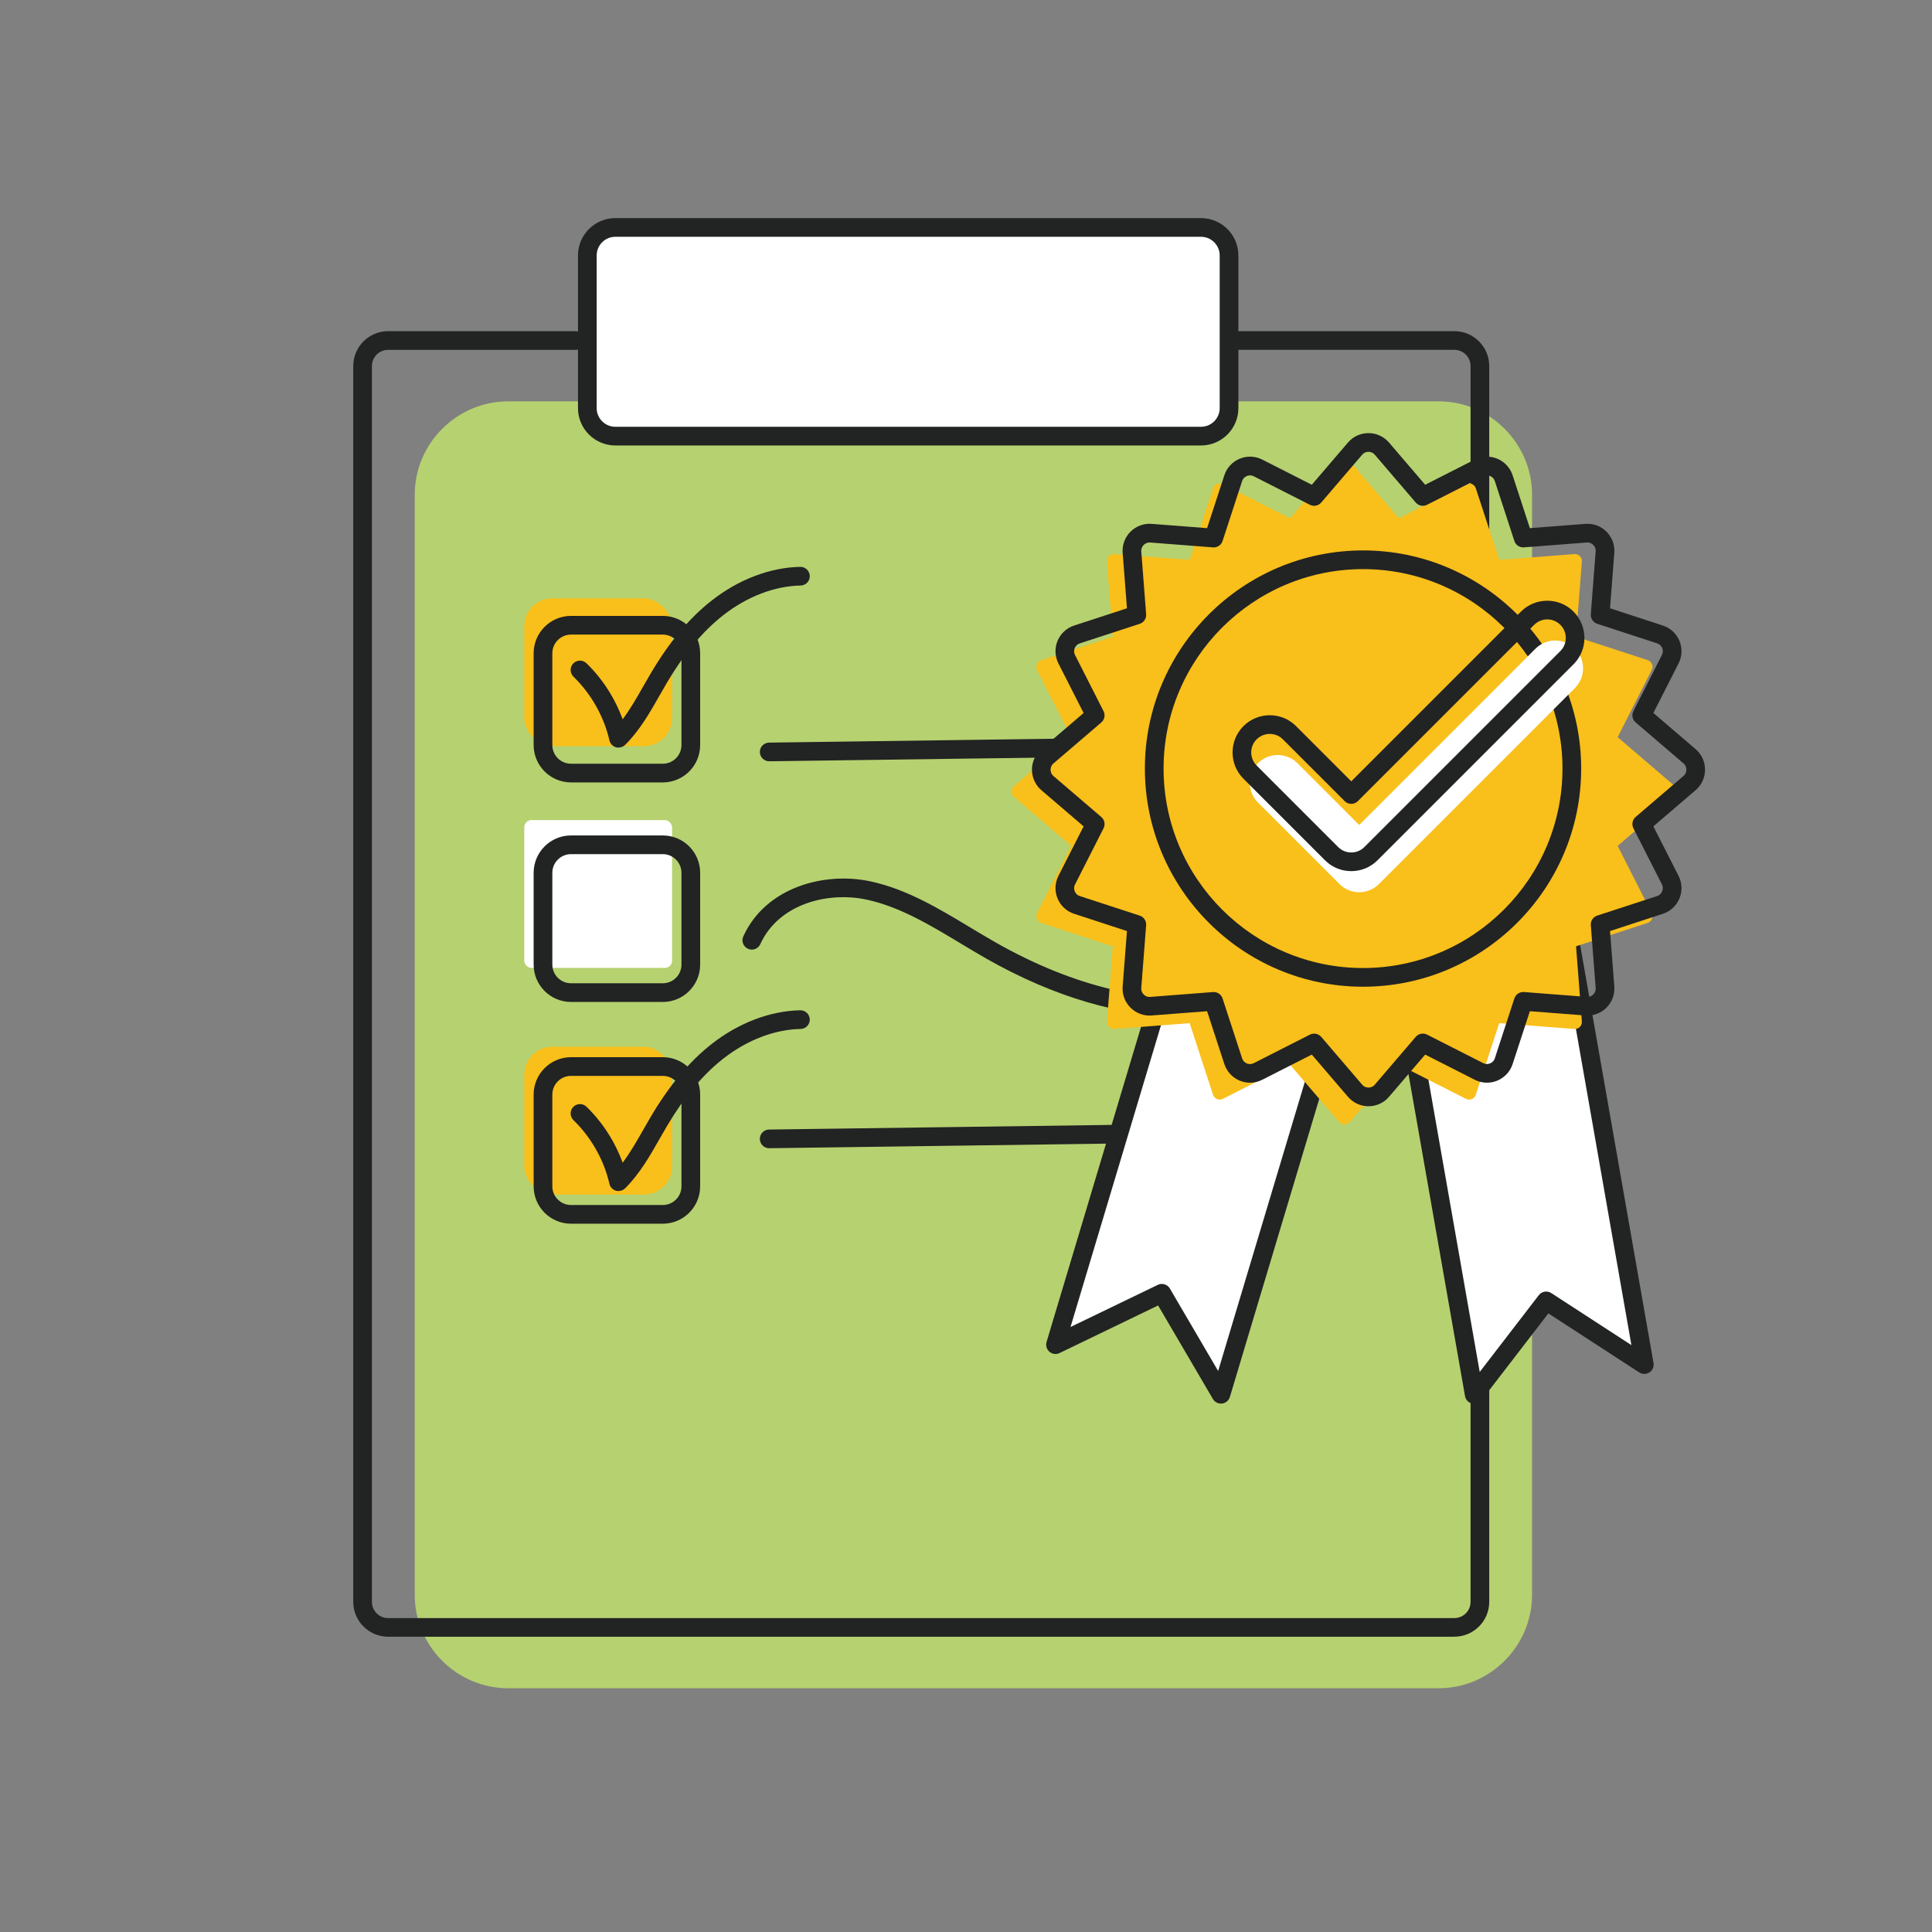 <?xml version="1.0" encoding="UTF-8"?><svg id="Capa_1" xmlns="http://www.w3.org/2000/svg" viewBox="0 0 800 800"><rect x="0" y="0" width="800" height="800" fill="#808080" stroke="none"/><defs><style>.cls-1{fill:#fff;}.cls-2{fill:#222323;}.cls-3{fill:#f9bf1a;}.cls-4{fill:#b6d170;}</style></defs><path class="cls-4" d="M530.79,166.19h64.9c21.29,0,38.71,17.42,38.71,38.71v455.46c0,21.29-17.42,38.71-38.71,38.71H210.44c-21.29,0-38.71-17.42-38.71-38.71V204.9c0-21.29,17.42-38.71,38.71-38.71h49.51"/><rect class="cls-3" x="217.08" y="247.77" width="61.21" height="61.21" rx="11.6" ry="11.6"/><rect class="cls-1" x="217.08" y="339.58" width="61.21" height="61.21" rx="2.99" ry="2.99"/><rect class="cls-3" x="217.08" y="433.42" width="61.21" height="61.21" rx="11.6" ry="11.6"/><path class="cls-2" d="M602.22,677.73H160.71c-7.96,0-14.44-6.48-14.44-14.44V151.57c0-7.96,6.48-14.44,14.44-14.44h77.63c2.14,0,3.87,1.73,3.87,3.87s-1.73,3.87-3.87,3.87h-77.63c-3.7,0-6.71,3.01-6.71,6.71v511.72c0,3.7,3.01,6.71,6.71,6.71h441.51c3.7,0,6.71-3.01,6.71-6.71V151.57c0-3.7-3.01-6.71-6.71-6.71h-93.03c-2.14,0-3.87-1.73-3.87-3.87s1.73-3.87,3.87-3.87h93.03c7.96,0,14.44,6.48,14.44,14.44v511.72c0,7.96-6.48,14.44-14.44,14.44Z"/><rect class="cls-1" x="243.2" y="94.18" width="265.72" height="86.41" rx="4.22" ry="4.22"/><path class="cls-2" d="M497.32,184.46h-242.52c-8.53,0-15.47-6.94-15.47-15.47v-63.21c0-8.53,6.94-15.47,15.47-15.47h242.52c8.53,0,15.47,6.94,15.47,15.47v63.21c0,8.53-6.94,15.47-15.47,15.47ZM254.8,98.05c-4.26,0-7.73,3.47-7.73,7.73v63.21c0,4.26,3.47,7.73,7.73,7.73h242.52c4.26,0,7.73-3.47,7.73-7.73v-63.21c0-4.26-3.47-7.73-7.73-7.73h-242.52Z"/><path class="cls-2" d="M318.51,315.23c-2.11,0-3.84-1.7-3.87-3.81-.03-2.14,1.68-3.89,3.81-3.92l157.19-2.13c2.14-.08,3.89,1.68,3.92,3.81.03,2.14-1.68,3.89-3.81,3.92l-157.19,2.13s-.04,0-.05,0Z"/><path class="cls-2" d="M318.51,475.45c-2.11,0-3.84-1.7-3.87-3.81-.03-2.13,1.68-3.89,3.81-3.92l157.19-2.13c2.16,0,3.89,1.68,3.92,3.81.03,2.14-1.68,3.89-3.81,3.92l-2.08.03-155.12,2.1h-.05Z"/><path class="cls-2" d="M490.54,421.07c-26.06,0-54.12-8.2-82.12-24.13-3.62-2.06-7.25-4.25-10.76-6.36-12.37-7.45-25.17-15.15-38.82-18.07-16.13-3.45-36.42,1.77-44.02,18.44-.88,1.94-3.18,2.8-5.12,1.92-1.94-.89-2.8-3.18-1.92-5.12,9.28-20.38,33.53-26.89,52.67-22.79,14.91,3.19,28.27,11.23,41.18,19,3.47,2.09,7.07,4.25,10.6,6.26,32.41,18.44,64.72,26.08,93.45,22.09,33.63-4.67,63.31-26.95,75.62-56.78.82-1.97,3.08-2.91,5.05-2.1,1.97.81,2.91,3.08,2.1,5.05-13.34,32.32-45.41,56.45-81.7,61.49-5.3.74-10.72,1.1-16.22,1.1Z"/><path class="cls-2" d="M274.45,323.98h-38.01c-8.53,0-15.47-6.94-15.47-15.47v-38.01c0-8.53,6.94-15.47,15.47-15.47h38.01c8.53,0,15.47,6.94,15.47,15.47v38.01c0,8.53-6.94,15.47-15.47,15.47ZM236.44,262.77c-4.26,0-7.73,3.47-7.73,7.73v38.01c0,4.26,3.47,7.73,7.73,7.73h38.01c4.26,0,7.73-3.47,7.73-7.73v-38.01c0-4.26-3.47-7.73-7.73-7.73h-38.01Z"/><path class="cls-2" d="M274.45,414.89h-38.01c-8.53,0-15.47-6.94-15.47-15.47v-38.01c0-8.53,6.94-15.47,15.47-15.47h38.01c8.53,0,15.47,6.94,15.47,15.47v38.01c0,8.53-6.94,15.47-15.47,15.47ZM236.44,353.68c-4.26,0-7.73,3.47-7.73,7.73v38.01c0,4.26,3.47,7.73,7.73,7.73h38.01c4.26,0,7.73-3.47,7.73-7.73v-38.01c0-4.26-3.47-7.73-7.73-7.73h-38.01Z"/><path class="cls-2" d="M274.45,506.71h-38.01c-8.53,0-15.47-6.94-15.47-15.47v-38.01c0-8.53,6.94-15.47,15.47-15.47h38.01c8.53,0,15.47,6.94,15.47,15.47v38.01c0,8.53-6.94,15.47-15.47,15.47ZM236.44,445.5c-4.26,0-7.73,3.47-7.73,7.73v38.01c0,4.26,3.47,7.73,7.73,7.73h38.01c4.26,0,7.73-3.47,7.73-7.73v-38.01c0-4.26-3.47-7.73-7.73-7.73h-38.01Z"/><path class="cls-2" d="M256.13,309.58c-.36,0-.71-.05-1.07-.15-1.35-.39-2.38-1.48-2.7-2.85-2.29-9.92-7.59-19.29-14.9-26.38-1.53-1.49-1.57-3.93-.09-5.47,1.49-1.53,3.93-1.57,5.47-.09,6.63,6.42,11.81,14.48,14.98,23.2,3.15-4.18,5.81-8.85,8.58-13.71,1.08-1.9,2.16-3.79,3.27-5.66,7.6-12.78,15.75-22.5,24.91-29.71,11.21-8.82,24.28-13.8,36.79-14.04,2.1-.05,3.9,1.66,3.94,3.79.04,2.14-1.66,3.9-3.79,3.94-10.83.2-22.25,4.6-32.15,12.38-8.4,6.61-15.94,15.63-23.04,27.58-1.08,1.83-2.14,3.68-3.19,5.53-4.04,7.11-8.22,14.46-14.26,20.48-.74.73-1.72,1.13-2.73,1.13Z"/><path class="cls-2" d="M256.13,493.2c-.36,0-.71-.05-1.07-.15-1.35-.39-2.39-1.48-2.7-2.85-2.29-9.92-7.59-19.29-14.9-26.38-1.53-1.49-1.57-3.93-.09-5.47,1.49-1.53,3.93-1.57,5.47-.09,6.63,6.42,11.81,14.48,14.98,23.2,3.15-4.18,5.81-8.85,8.58-13.71,1.08-1.9,2.16-3.79,3.27-5.66,7.6-12.78,15.75-22.5,24.91-29.71,11.21-8.82,24.28-13.8,36.79-14.04,2.1-.06,3.9,1.66,3.94,3.79.04,2.14-1.66,3.9-3.79,3.94-10.83.2-22.25,4.6-32.15,12.38-8.4,6.61-15.94,15.63-23.04,27.58-1.09,1.83-2.14,3.68-3.2,5.53-4.04,7.11-8.22,14.45-14.26,20.48-.74.73-1.72,1.13-2.73,1.13Z"/><polygon class="cls-1" points="505.56 577.32 481.08 535.52 437.05 556.78 487.43 388.73 555.94 409.27 505.56 577.32"/><path class="cls-2" d="M505.56,581.19c-1.36,0-2.64-.72-3.33-1.91l-22.68-38.72-40.81,19.71c-1.38.67-3.02.45-4.19-.54-1.17-.99-1.63-2.58-1.19-4.05l50.38-168.05c.29-.98.97-1.81,1.87-2.29.9-.49,1.96-.59,2.94-.3l68.51,20.54c2.05.61,3.21,2.77,2.59,4.81l-50.38,168.05c-.44,1.47-1.72,2.55-3.24,2.73-.15.02-.31.03-.46.03ZM481.08,531.65c1.33,0,2.62.69,3.34,1.91l19.99,34.14,46.72-155.84-61.1-18.32-46.75,155.94,36.12-17.44c.54-.26,1.11-.39,1.68-.39Z"/><polygon class="cls-1" points="680.87 565.06 640.24 538.67 610.43 577.42 580.1 404.62 650.54 392.25 680.87 565.06"/><path class="cls-2" d="M610.43,581.28c-.31,0-.62-.04-.92-.11-1.49-.37-2.62-1.58-2.88-3.09l-30.33-172.8c-.37-2.1,1.04-4.11,3.14-4.48l70.44-12.36c2.1-.37,4.11,1.04,4.48,3.14l30.33,172.8c.27,1.52-.39,3.04-1.68,3.89-1.28.85-2.95.86-4.24.02l-37.63-24.44-27.64,35.92c-.74.96-1.88,1.51-3.06,1.51ZM584.58,407.76l28.14,160.34,24.46-31.79c1.23-1.6,3.48-1.98,5.17-.88l33.18,21.55-28.12-160.24-62.83,11.03Z"/><path class="cls-3" d="M558.9,190.91l20.31,23.71,27.83-14.13c1.58-.8,3.51,0,4.06,1.68l9.69,29.67,31.12-2.41c1.77-.14,3.25,1.34,3.11,3.11l-2.41,31.12,29.67,9.69c1.69.55,2.49,2.48,1.68,4.06l-14.13,27.83,23.71,20.31c1.35,1.16,1.35,3.24,0,4.4l-23.71,20.31,14.13,27.83c.8,1.58,0,3.51-1.68,4.06l-29.67,9.69,2.41,31.12c.14,1.77-1.34,3.25-3.11,3.11l-31.12-2.41-9.69,29.67c-.55,1.69-2.48,2.49-4.06,1.68l-27.83-14.13-20.31,23.71c-1.16,1.35-3.24,1.35-4.4,0l-20.31-23.71-27.83,14.13c-1.58.8-3.51,0-4.06-1.68l-9.69-29.67-31.12,2.41c-1.77.14-3.25-1.34-3.11-3.11l2.41-31.12-29.67-9.69c-1.69-.55-2.49-2.48-1.68-4.06l14.13-27.83-23.71-20.31c-1.35-1.16-1.35-3.24,0-4.4l23.71-20.31-14.13-27.83c-.8-1.58,0-3.51,1.68-4.06l29.67-9.69-2.41-31.12c-.14-1.77,1.34-3.25,3.11-3.11l31.12,2.41,9.69-29.67c.55-1.69,2.48-2.49,4.06-1.68l27.83,14.13,20.31-23.71c1.16-1.35,3.24-1.35,4.4,0Z"/><path class="cls-2" d="M566.66,458.07c-3.27,0-6.36-1.42-8.49-3.9l-14.98-17.49-20.53,10.43c-2.91,1.48-6.32,1.61-9.33.36-3.02-1.25-5.33-3.75-6.35-6.86l-7.15-21.89-22.96,1.77c-3.26.25-6.45-.93-8.76-3.24-2.31-2.31-3.49-5.5-3.24-8.76l1.78-22.96-21.89-7.15c-3.11-1.01-5.6-3.33-6.85-6.34-1.25-3.02-1.12-6.42.36-9.33l10.43-20.53-17.49-14.98c-2.48-2.13-3.9-5.22-3.9-8.49s1.42-6.36,3.9-8.49l17.49-14.98-10.43-20.53c-1.48-2.91-1.61-6.32-.36-9.34,1.25-3.02,3.75-5.33,6.85-6.34l21.89-7.15-1.78-22.96c-.25-3.26.93-6.45,3.24-8.76,2.31-2.31,5.5-3.49,8.76-3.24l22.96,1.77,7.15-21.89c1.01-3.11,3.33-5.6,6.35-6.86,3.02-1.25,6.42-1.12,9.33.36l20.53,10.43,14.98-17.49c2.12-2.48,5.22-3.9,8.49-3.9s6.36,1.42,8.49,3.9l14.98,17.49,20.53-10.43c2.91-1.48,6.32-1.61,9.33-.36,3.02,1.25,5.33,3.75,6.35,6.86l7.15,21.89,22.96-1.77c3.26-.25,6.45.93,8.76,3.24,2.31,2.31,3.49,5.5,3.24,8.76l-1.77,22.96,21.89,7.15c3.11,1.01,5.6,3.33,6.85,6.34,1.25,3.02,1.12,6.42-.36,9.33l-10.43,20.53,17.49,14.98c2.48,2.13,3.9,5.22,3.9,8.49s-1.42,6.36-3.9,8.49l-17.49,14.98,10.43,20.53c1.48,2.91,1.61,6.32.36,9.34-1.25,3.02-3.75,5.33-6.85,6.34l-21.89,7.15,1.77,22.96c.25,3.26-.93,6.45-3.24,8.76-2.31,2.31-5.51,3.48-8.76,3.24l-22.96-1.77-7.15,21.89c-1.01,3.11-3.33,5.6-6.35,6.86-3.02,1.25-6.42,1.12-9.33-.36l-20.53-10.43-14.98,17.49c-2.12,2.48-5.22,3.9-8.49,3.9ZM544.15,427.99c1.1,0,2.18.47,2.94,1.35l16.96,19.8c.9,1.05,2.02,1.2,2.61,1.2s1.72-.16,2.61-1.2l16.96-19.8c1.16-1.35,3.1-1.74,4.69-.93l23.24,11.8c1.23.62,2.33.34,2.87.11.55-.23,1.53-.8,1.95-2.11l8.09-24.78c.55-1.69,2.18-2.78,3.97-2.65l25.99,2.01c1.36.11,2.28-.58,2.7-1,.42-.42,1.1-1.32,1-2.7l-2.01-25.99c-.14-1.78.96-3.42,2.66-3.97l24.78-8.09c1.31-.43,1.88-1.41,2.11-1.95.23-.55.51-1.65-.11-2.88l-11.8-23.24c-.81-1.59-.42-3.53.93-4.69l19.8-16.96c1.05-.9,1.2-2.02,1.2-2.61s-.16-1.72-1.2-2.61l-19.8-16.96c-1.36-1.16-1.74-3.1-.93-4.69l11.8-23.24c.62-1.23.34-2.33.11-2.87-.23-.55-.8-1.53-2.11-1.95l-24.78-8.09c-1.7-.55-2.79-2.19-2.66-3.97l2.01-25.99c.11-1.37-.58-2.28-1-2.7-.42-.42-1.32-1.1-2.7-1l-25.99,2.01c-1.79.14-3.42-.96-3.97-2.65l-8.09-24.78c-.43-1.31-1.41-1.88-1.95-2.11-.55-.23-1.65-.51-2.87.11l-23.24,11.8c-1.59.81-3.53.42-4.69-.93l-16.96-19.8h0c-.9-1.05-2.02-1.2-2.61-1.2s-1.72.16-2.61,1.2l-16.96,19.8c-1.16,1.35-3.1,1.74-4.69.93l-23.24-11.8c-1.23-.62-2.33-.34-2.88-.11-.55.23-1.53.8-1.95,2.11l-8.09,24.78c-.55,1.7-2.17,2.79-3.97,2.66l-25.99-2.01c-1.36-.11-2.28.58-2.7,1-.42.42-1.1,1.32-1,2.7l2.01,25.99c.14,1.78-.96,3.42-2.66,3.97l-24.78,8.09c-1.31.43-1.88,1.41-2.11,1.95-.23.55-.51,1.65.11,2.88l11.8,23.24c.81,1.59.42,3.53-.93,4.69l-19.8,16.96c-1.05.9-1.2,2.02-1.2,2.61s.16,1.72,1.2,2.61l19.8,16.96c1.36,1.16,1.74,3.1.93,4.69l-11.8,23.24c-.62,1.23-.34,2.33-.11,2.87.23.55.8,1.53,2.11,1.95l24.78,8.09c1.7.55,2.79,2.2,2.66,3.97l-2.01,25.99c-.11,1.37.58,2.28,1,2.7.42.42,1.31,1.11,2.7,1l25.99-2.01c1.8-.13,3.42.96,3.97,2.66l8.09,24.78c.43,1.31,1.41,1.88,1.95,2.11s1.64.51,2.87-.11l23.24-11.8c.56-.28,1.16-.42,1.75-.42Z"/><path class="cls-2" d="M564.4,408.58c-49.81,0-90.33-40.52-90.33-90.33s40.52-90.33,90.33-90.33,90.33,40.52,90.33,90.33-40.52,90.33-90.33,90.33ZM564.4,235.66c-45.54,0-82.59,37.05-82.59,82.59s37.05,82.59,82.59,82.59,82.59-37.05,82.59-82.59-37.05-82.59-82.59-82.59Z"/><path class="cls-1" d="M562.81,369.46c-3.06,0-6-1.22-8.16-3.38l-33.75-33.75c-4.51-4.51-4.51-11.81,0-16.32,4.51-4.51,11.81-4.51,16.32,0l25.59,25.59,73-73c4.51-4.51,11.81-4.51,16.32,0,4.51,4.51,4.51,11.81,0,16.32l-81.16,81.16c-2.16,2.16-5.1,3.38-8.16,3.38Z"/><path class="cls-2" d="M559.53,360.72c-4.11,0-7.98-1.6-10.89-4.51l-33.75-33.75c-6.01-6.01-6.01-15.78,0-21.79,6.01-6.01,15.78-6.01,21.79,0l22.85,22.86,70.26-70.27c2.91-2.91,6.78-4.51,10.89-4.51s7.98,1.6,10.89,4.51c6.01,6.01,6.01,15.78,0,21.79l-81.16,81.16c-2.91,2.91-6.78,4.51-10.89,4.51ZM525.78,303.9c-1.97,0-3.93.75-5.43,2.24-2.99,2.99-2.99,7.86,0,10.85l33.75,33.75c1.45,1.45,3.38,2.25,5.43,2.25s3.98-.8,5.43-2.25l81.16-81.16c2.99-2.99,2.99-7.86,0-10.85-1.45-1.45-3.38-2.25-5.43-2.25s-3.98.8-5.43,2.25l-73,73c-.72.72-1.71,1.13-2.73,1.13s-2.01-.41-2.73-1.13l-25.59-25.59c-1.5-1.5-3.46-2.24-5.43-2.24Z"/></svg>